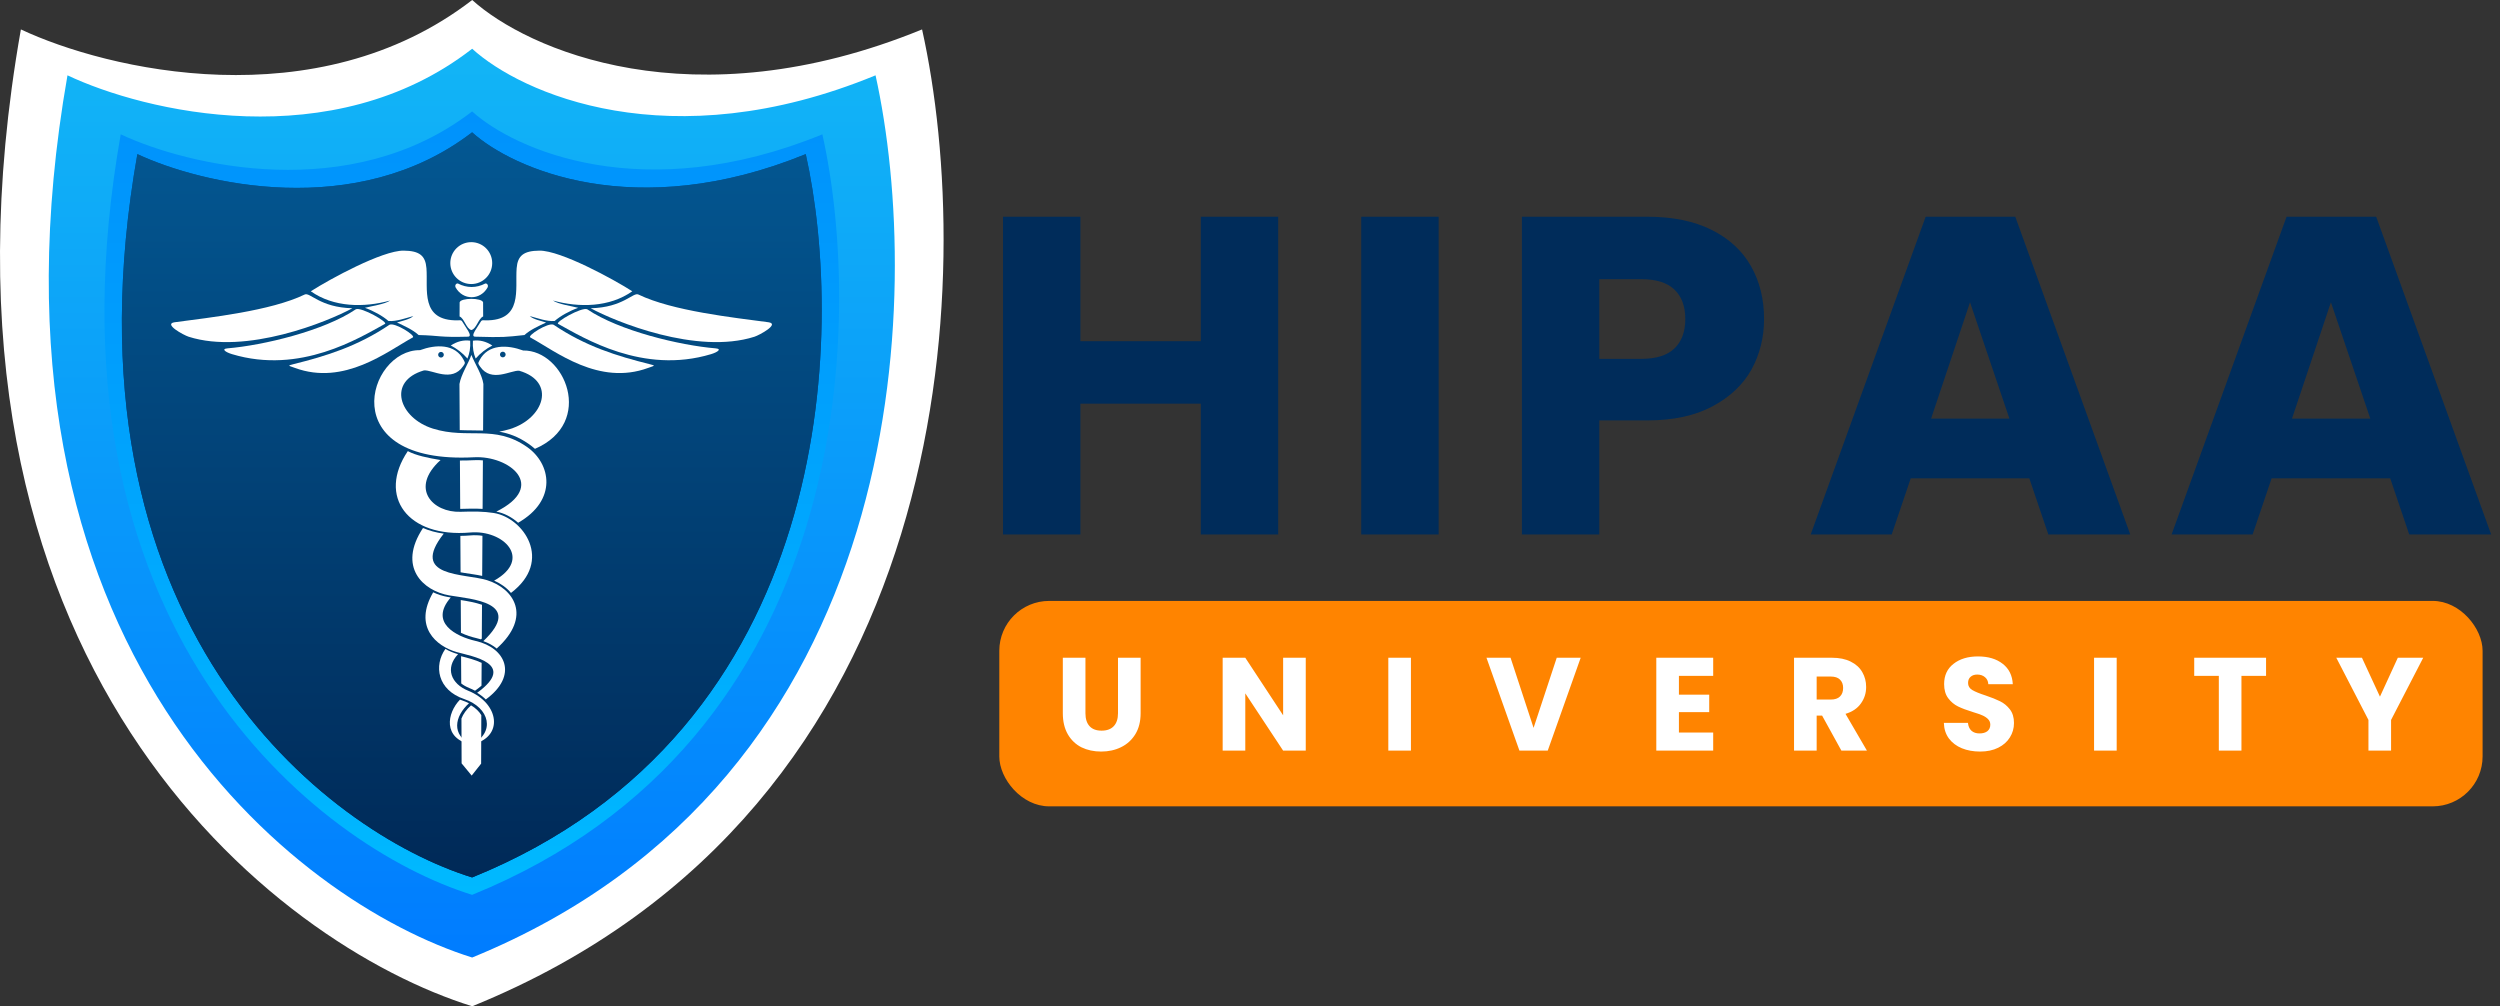 <svg width="718" height="289" viewBox="0 0 718 289" fill="none" xmlns="http://www.w3.org/2000/svg">
<rect x="0" y="0" width="718" height="289" fill="#333333" stroke="none"/>
<path d="M135.621 0C90.889 34.477 30.568 19.999 5.999 8.45C-26.194 190.639 79 271.395 135.621 289C276.256 231.876 280.351 78.165 264.819 8.45C198.737 35.491 151.153 14.084 135.621 0Z" fill="white"/>
<path d="M135.608 14C95.498 45.137 41.41 32.061 19.38 21.632C-9.488 186.168 84.837 259.101 135.608 275C261.713 223.411 265.384 84.592 251.457 21.632C192.203 46.053 149.536 26.719 135.608 14Z" fill="url(#paint0_linear_1530_52849)"/>
<path d="M135.594 32C100.766 58.842 53.8 47.57 34.671 38.579C9.605 180.421 91.509 243.294 135.594 257C245.092 212.526 248.28 92.855 236.187 38.579C184.736 59.632 147.687 42.965 135.594 32Z" fill="url(#paint1_linear_1530_52849)"/>
<path d="M135.59 38C102.412 63.53 57.672 52.809 39.45 44.257C15.572 179.165 93.594 238.964 135.59 252C239.898 209.701 242.935 95.88 231.415 44.257C182.403 64.281 147.11 48.429 135.59 38Z" fill="url(#paint2_linear_1530_52849)"/>
<path d="M135.59 38C102.412 63.53 57.672 52.809 39.45 44.257C15.572 179.165 93.594 238.964 135.59 252C239.898 209.701 242.935 95.88 231.415 44.257C182.403 64.281 147.11 48.429 135.59 38Z" fill="url(#paint3_linear_1530_52849)"/>
<path fill-rule="evenodd" clip-rule="evenodd" d="M134.689 201.974C134.134 201.691 133.535 201.438 132.894 201.222C132.623 201.131 132.362 201.035 132.108 200.934C128.369 204.785 127.062 212.089 135.386 213.857C129.581 211.111 130.516 205.771 134.689 201.974Z" fill="white"/>
<path fill-rule="evenodd" clip-rule="evenodd" d="M134.451 198.372C129.572 196.409 127.727 191.898 131.559 187.88L131.407 187.838C130.231 187.504 129.032 187.015 127.908 186.371C124.573 191.111 125.571 198.16 133.341 200.775C140.622 203.225 142.437 210.375 135.386 213.857C144.813 211.857 143.502 202.014 134.451 198.372Z" fill="white"/>
<path fill-rule="evenodd" clip-rule="evenodd" d="M136.636 184.085C130.947 182.787 123.179 178.822 129.457 171.587C129.147 171.539 128.853 171.492 128.577 171.444C127.154 171.196 125.733 170.75 124.415 170.113C118.667 179.941 125.226 185.585 131.183 187.279C135.388 188.475 148.68 190.545 137.029 198.975C137.984 199.543 138.817 200.188 139.522 200.884C148.973 193.953 145.18 186.034 136.636 184.085Z" fill="white"/>
<path fill-rule="evenodd" clip-rule="evenodd" d="M139.888 166.628C133.415 164.619 117.48 165.897 127.446 153.262C125.225 152.962 123.228 152.409 121.483 151.644C114.075 162.882 121.52 169.689 129.025 170.996C135.212 172.074 150.656 172.857 138.809 184.133C140.305 184.659 141.607 185.385 142.655 186.262C152.979 176.94 147.473 168.984 139.888 166.628Z" fill="white"/>
<path fill-rule="evenodd" clip-rule="evenodd" d="M141.8 147.33C138.848 146.862 135.915 146.864 132.28 146.988C124.269 147.263 117.55 140.268 126.524 132.122C122.962 131.532 119.459 130.821 117.12 129.561C108.348 142.548 117.045 154.524 135.057 152.933C144.545 152.096 153.069 160.483 141.912 166.765C143.824 167.594 145.522 168.794 146.751 170.288C158.953 161.07 150.367 148.69 141.8 147.33Z" fill="white"/>
<path fill-rule="evenodd" clip-rule="evenodd" d="M151.332 128.348C141.939 121.817 134.424 126.246 124.36 123.106C114.607 120.062 111.054 109.493 121.769 106.377C124.177 106.169 129.75 109.919 133.01 105.173C133.606 104.304 133.661 104.332 133.192 103.42C130.717 98.606 125.096 98.919 120.63 100.564C105.587 100.358 95.578 133.463 136.166 131.324C146.236 130.794 157.313 139.57 142.546 146.935C144.769 147.354 146.976 148.504 148.804 150.138C160.147 143.652 158.272 133.173 151.332 128.348ZM126.651 101.068C127.101 101.068 127.465 101.432 127.465 101.881C127.465 102.331 127.101 102.695 126.651 102.695C126.202 102.695 125.838 102.331 125.838 101.881C125.838 101.432 126.202 101.068 126.651 101.068Z" fill="white"/>
<path fill-rule="evenodd" clip-rule="evenodd" d="M150.252 100.663C145.786 99.018 140.165 98.705 137.69 103.518C137.221 104.431 137.275 104.403 137.872 105.271C141.131 110.018 146.705 106.268 149.112 106.475C159.828 109.592 156.275 120.161 146.521 123.204C145.446 123.54 144.399 123.789 143.376 123.974C146.083 124.439 148.839 125.41 151.78 127.454C152.429 127.905 153.052 128.391 153.64 128.906C171.003 121.427 162.223 100.499 150.252 100.663ZM144.404 102.632C143.955 102.632 143.591 102.268 143.591 101.819C143.591 101.37 143.955 101.005 144.404 101.005C144.854 101.005 145.218 101.37 145.218 101.819C145.218 102.268 144.854 102.632 144.404 102.632Z" fill="white"/>
<path fill-rule="evenodd" clip-rule="evenodd" d="M129.464 99.23C131.245 100.169 132.861 101.381 134.247 102.978C134.835 101.563 135.172 99.922 135.036 97.85C133.112 97.573 131.257 98.06 129.464 99.23Z" fill="white"/>
<path fill-rule="evenodd" clip-rule="evenodd" d="M135.376 85.83C133.767 85.829 132.157 86.166 132.007 86.841L131.989 90.89C133.339 91.415 133.902 94.434 135.376 94.792C136.849 94.435 137.412 91.415 138.763 90.89L138.745 86.841C138.594 86.166 136.984 85.829 135.376 85.83Z" fill="white"/>
<path fill-rule="evenodd" clip-rule="evenodd" d="M139.364 81.428C136.805 82.76 134.083 82.76 131.524 81.428C131.055 81.314 130.537 81.864 130.858 82.562C132.958 86.29 137.931 86.29 140.03 82.562C140.351 81.864 139.833 81.314 139.364 81.428Z" fill="white"/>
<path fill-rule="evenodd" clip-rule="evenodd" d="M135.345 69.545C132.023 69.545 129.33 72.239 129.33 75.561C129.33 78.883 132.023 81.577 135.345 81.577C138.668 81.577 141.361 78.883 141.361 75.561C141.361 72.239 138.668 69.545 135.345 69.545Z" fill="white"/>
<path fill-rule="evenodd" clip-rule="evenodd" d="M131.463 92.004C120.566 92.165 122.957 83.018 122.475 77.024C122.187 73.445 120.504 72.02 115.919 71.984C109.815 71.934 94.718 80.163 89.263 83.657C95.821 88.276 104.502 88.398 112.046 86.311C110.549 87.379 106.56 87.929 104.798 88.407C107.147 89.215 110.005 90.795 111.565 92.194C113.928 92.352 116.341 91.405 118.704 90.773C117.699 91.733 115.353 92.189 114.02 92.622C116.095 93.609 118.485 94.642 120.232 96.223C126.355 96.361 125.984 96.935 134.412 96.696C135.974 96.652 133.517 93.723 132.787 92.393C132.479 91.834 132.128 91.994 131.463 92.004Z" fill="white"/>
<path fill-rule="evenodd" clip-rule="evenodd" d="M111.856 93.27C102.713 99.458 93.673 102.248 84.311 104.579C82.386 105.058 82.889 104.996 84.684 105.658C98.868 110.89 111.233 100.913 118.509 96.937C119.709 96.526 113.369 92.498 111.856 93.27Z" fill="white"/>
<path fill-rule="evenodd" clip-rule="evenodd" d="M102.191 88.832C93.048 95.02 75.576 99.191 65.376 100.042C63.399 100.207 64.805 101.16 66.636 101.713C86.244 107.635 103.245 97.018 110.521 93.041C111.721 92.63 103.704 88.059 102.191 88.832Z" fill="white"/>
<path fill-rule="evenodd" clip-rule="evenodd" d="M87.497 84.591C77.762 89.3 60.24 91.203 50.188 92.547C46.772 93.004 52.732 96.248 54.177 96.709C70.716 101.991 94.235 92.337 101.201 88.529C91.848 88.316 89.009 83.819 87.497 84.591Z" fill="white"/>
<path fill-rule="evenodd" clip-rule="evenodd" d="M135.819 97.85C135.683 99.922 136.021 101.563 136.608 102.978C137.994 101.381 139.611 100.169 141.392 99.23C139.599 98.06 137.744 97.573 135.819 97.85Z" fill="white"/>
<path fill-rule="evenodd" clip-rule="evenodd" d="M148.382 77.024C147.899 83.018 150.29 92.165 139.393 92.004C138.728 91.994 138.377 91.834 138.069 92.393C137.338 93.723 134.881 96.652 136.444 96.696C144.871 96.935 145.106 96.802 150.624 96.223C152.37 94.642 154.76 93.61 156.836 92.622C155.502 92.189 153.157 91.733 152.152 90.773C154.515 91.405 156.928 92.352 159.291 92.194C160.851 90.795 163.708 89.214 166.057 88.406C164.296 87.929 160.307 87.38 158.808 86.311C166.353 88.398 175.033 88.276 181.593 83.657C176.137 80.163 161.041 71.934 154.937 71.984C150.352 72.02 148.669 73.445 148.382 77.024Z" fill="white"/>
<path fill-rule="evenodd" clip-rule="evenodd" d="M186.544 104.579C177.183 102.248 168.142 99.458 158.999 93.27C157.487 92.498 151.147 96.526 152.347 96.937C159.622 100.914 171.988 110.89 186.171 105.658C187.966 104.996 188.469 105.058 186.544 104.579Z" fill="white"/>
<path fill-rule="evenodd" clip-rule="evenodd" d="M205.48 100.042C195.28 99.191 177.807 95.02 168.664 88.832C167.152 88.059 159.135 92.63 160.335 93.041C167.61 97.018 184.611 107.635 204.219 101.713C206.05 101.16 207.457 100.207 205.48 100.042Z" fill="white"/>
<path fill-rule="evenodd" clip-rule="evenodd" d="M220.667 92.547C210.616 91.203 193.094 89.3 183.359 84.591C181.847 83.819 179.007 88.316 169.655 88.529C176.621 92.337 200.139 101.991 216.679 96.709C218.124 96.248 224.083 93.004 220.667 92.547Z" fill="white"/>
<path d="M131.959 110.282L132.037 123.526C134.324 123.635 136.537 123.576 138.745 123.651L138.829 110.282C138.5 107.729 136.476 104.627 135.373 101.932C134.581 104.286 132.411 107.548 131.959 110.282Z" fill="white"/>
<path d="M136.21 132.161C134.875 132.231 133.494 132.27 132.09 132.261L132.172 146.153L132.252 146.151C134.37 146.078 136.492 146.033 138.604 146.154L138.691 132.222C138.332 132.186 137.975 132.162 137.621 132.15C137.151 132.133 136.68 132.137 136.21 132.161Z" fill="white"/>
<path d="M135.131 153.769C134.187 153.852 133.211 153.898 132.218 153.902L132.279 164.362C132.65 164.428 132.993 164.485 133.293 164.535C134.956 164.812 136.777 165.028 138.483 165.399L138.556 153.881C137.415 153.705 136.255 153.67 135.131 153.769Z" fill="white"/>
<path d="M132.383 181.743C133.903 182.474 135.542 182.975 136.823 183.267C137.257 183.366 137.694 183.485 138.13 183.622L138.231 183.526L138.371 183.391L138.432 173.689C136.553 173.045 134.286 172.634 132.327 172.335L132.383 181.743Z" fill="white"/>
<path d="M132.469 196.288C133.112 196.799 133.885 197.241 134.763 197.595C135.329 197.822 135.887 198.082 136.429 198.374L136.537 198.296C136.962 197.988 137.616 197.503 138.287 196.917L138.327 190.373C136.534 189.503 134.152 188.898 132.422 188.466L132.469 196.288Z" fill="white"/>
<path d="M135.278 202.572L135.253 202.595C133.984 203.75 133.03 205.048 132.529 206.355L132.573 219.238L135.467 222.747L138.181 219.319L138.234 205.383C137.594 204.316 136.578 203.34 135.278 202.572Z" fill="white"/>
<path d="M367.1 62.24V153.5H344.87V115.93H310.29V153.5H288.06V62.24H310.29V97.99H344.87V62.24H367.1ZM413.178 62.24V153.5H390.948V62.24H413.178ZM506.638 91.62C506.638 96.907 505.424 101.76 502.998 106.18C500.571 110.513 496.844 114.023 491.818 116.71C486.791 119.397 480.551 120.74 473.098 120.74H459.318V153.5H437.088V62.24H473.098C480.378 62.24 486.531 63.497 491.558 66.01C496.584 68.523 500.354 71.99 502.868 76.41C505.381 80.83 506.638 85.9 506.638 91.62ZM471.408 103.06C475.654 103.06 478.818 102.063 480.898 100.07C482.978 98.077 484.018 95.26 484.018 91.62C484.018 87.98 482.978 85.163 480.898 83.17C478.818 81.177 475.654 80.18 471.408 80.18H459.318V103.06H471.408ZM582.821 137.38H548.761L543.301 153.5H520.031L553.051 62.24H578.791L611.811 153.5H588.281L582.821 137.38ZM577.101 120.22L565.791 86.81L554.611 120.22H577.101ZM686.47 137.38H652.41L646.95 153.5H623.68L656.7 62.24H682.44L715.46 153.5H691.93L686.47 137.38ZM680.75 120.22L669.44 86.81L658.26 120.22H680.75Z" fill="#002C5A"/>
<rect x="287" y="172.582" width="426" height="59" rx="14.326" fill="#FF8400"/>
<path d="M311.74 188.906V204.866C311.74 206.462 312.133 207.69 312.918 208.552C313.703 209.413 314.856 209.844 316.376 209.844C317.896 209.844 319.061 209.413 319.872 208.552C320.683 207.69 321.088 206.462 321.088 204.866V188.906H327.586V204.828C327.586 207.209 327.079 209.223 326.066 210.87C325.053 212.516 323.685 213.758 321.962 214.594C320.265 215.43 318.365 215.848 316.262 215.848C314.159 215.848 312.272 215.442 310.6 214.632C308.953 213.796 307.649 212.554 306.686 210.908C305.723 209.236 305.242 207.209 305.242 204.828V188.906H311.74ZM375.013 215.582H368.515L357.647 199.128V215.582H351.149V188.906H357.647L368.515 205.436V188.906H375.013V215.582ZM405.221 188.906V215.582H398.723V188.906H405.221ZM453.972 188.906L444.51 215.582H436.378L426.916 188.906H433.832L440.444 209.046L447.094 188.906H453.972ZM482.186 194.112V199.508H490.888V204.524H482.186V210.376H492.028V215.582H475.688V188.906H492.028V194.112H482.186ZM528.851 215.582L523.303 205.512H521.745V215.582H515.247V188.906H526.153C528.255 188.906 530.041 189.273 531.511 190.008C533.005 190.742 534.12 191.756 534.855 193.048C535.589 194.314 535.957 195.733 535.957 197.304C535.957 199.077 535.45 200.66 534.437 202.054C533.449 203.447 531.979 204.435 530.029 205.018L536.185 215.582H528.851ZM521.745 200.914H525.773C526.963 200.914 527.85 200.622 528.433 200.04C529.041 199.457 529.345 198.634 529.345 197.57C529.345 196.556 529.041 195.758 528.433 195.176C527.85 194.593 526.963 194.302 525.773 194.302H521.745V200.914ZM568.688 215.848C566.737 215.848 564.989 215.531 563.444 214.898C561.898 214.264 560.657 213.327 559.72 212.086C558.808 210.844 558.326 209.35 558.276 207.602H565.192C565.293 208.59 565.635 209.35 566.218 209.882C566.8 210.388 567.56 210.642 568.498 210.642C569.46 210.642 570.22 210.426 570.778 209.996C571.335 209.54 571.614 208.919 571.614 208.134C571.614 207.475 571.386 206.93 570.93 206.5C570.499 206.069 569.954 205.714 569.296 205.436C568.662 205.157 567.75 204.84 566.56 204.486C564.837 203.954 563.431 203.422 562.342 202.89C561.252 202.358 560.315 201.572 559.53 200.534C558.744 199.495 558.352 198.14 558.352 196.468C558.352 193.985 559.251 192.047 561.05 190.654C562.848 189.235 565.192 188.526 568.08 188.526C571.018 188.526 573.387 189.235 575.186 190.654C576.984 192.047 577.947 193.998 578.074 196.506H571.044C570.993 195.644 570.676 194.973 570.094 194.492C569.511 193.985 568.764 193.732 567.852 193.732C567.066 193.732 566.433 193.947 565.952 194.378C565.47 194.783 565.23 195.378 565.23 196.164C565.23 197.025 565.635 197.696 566.446 198.178C567.256 198.659 568.523 199.178 570.246 199.736C571.968 200.318 573.362 200.876 574.426 201.408C575.515 201.94 576.452 202.712 577.238 203.726C578.023 204.739 578.416 206.044 578.416 207.64C578.416 209.16 578.023 210.54 577.238 211.782C576.478 213.023 575.363 214.011 573.894 214.746C572.424 215.48 570.689 215.848 568.688 215.848ZM607.913 188.906V215.582H601.415V188.906H607.913ZM650.812 188.906V194.112H643.744V215.582H637.246V194.112H630.178V188.906H650.812ZM695.949 188.906L686.715 206.766V215.582H680.217V206.766L670.983 188.906H678.355L683.523 200.078L688.653 188.906H695.949Z" fill="white"/>
<defs>
<linearGradient id="paint0_linear_1530_52849" x1="135.5" y1="275.382" x2="135.5" y2="14.382" gradientUnits="userSpaceOnUse">
<stop stop-color="#007CFF"/>
<stop offset="1" stop-color="#12B5F6"/>
</linearGradient>
<linearGradient id="paint1_linear_1530_52849" x1="135.5" y1="257.329" x2="135.5" y2="32.329" gradientUnits="userSpaceOnUse">
<stop stop-color="#00B9FF"/>
<stop offset="1" stop-color="#0092FC"/>
</linearGradient>
<linearGradient id="paint2_linear_1530_52849" x1="135.5" y1="252.313" x2="135.5" y2="38.313" gradientUnits="userSpaceOnUse">
<stop stop-color="#002856"/>
<stop offset="1" stop-color="#005CA7"/>
</linearGradient>
<linearGradient id="paint3_linear_1530_52849" x1="135.882" y1="252" x2="135.882" y2="34.954" gradientUnits="userSpaceOnUse">
<stop stop-color="#002957"/>
<stop offset="1" stop-color="#035893"/>
</linearGradient>
</defs>
</svg>
